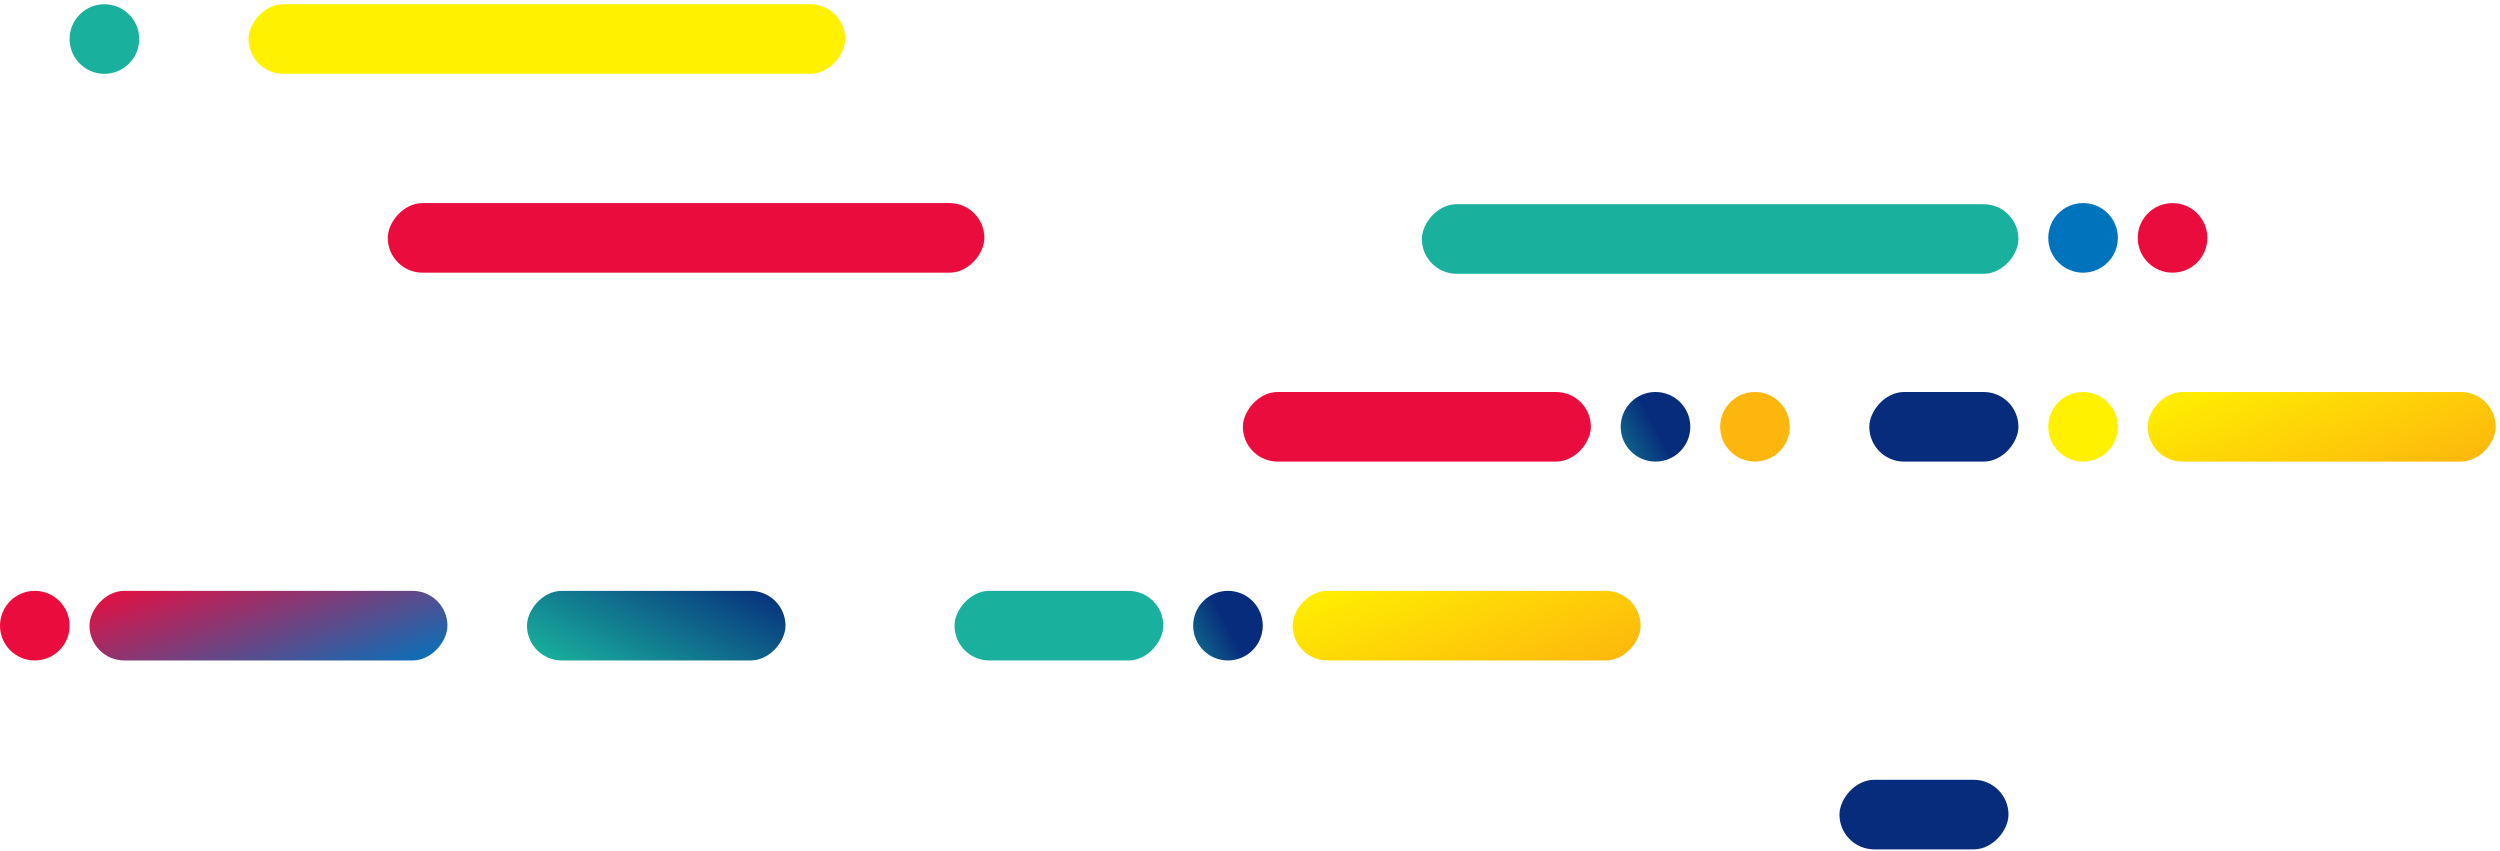 <svg width="558" height="190" viewBox="0 0 558 190" fill="none" xmlns="http://www.w3.org/2000/svg">
<circle r="7.768" transform="matrix(-1 0 0 1 484.914 53.095)" fill="#EB0C3E"/>
<circle r="7.768" transform="matrix(-1 0 0 1 464.94 53.095)" fill="#0073BD"/>
<circle r="7.768" transform="matrix(-1 0 0 1 464.94 95.261)" fill="#FFF100"/>
<circle r="7.768" transform="matrix(-1 0 0 1 391.704 95.261)" fill="#FDB60D"/>
<circle r="7.768" transform="matrix(-1 0 0 1 369.511 95.261)" fill="url(#paint0_linear_124_4657)"/>
<circle r="7.768" transform="matrix(-1 0 0 1 274.082 139.647)" fill="url(#paint1_linear_124_4657)"/>
<circle r="7.768" transform="matrix(-1 0 0 1 7.768 139.647)" fill="#EB0C3E"/>
<circle r="7.768" transform="matrix(-1 0 0 1 23.301 8.709)" fill="#19B19D"/>
<rect width="133.158" height="15.535" rx="7.768" transform="matrix(-1 0 0 1 450.516 45.576)" fill="#19B19D"/>
<rect width="77.675" height="15.535" rx="7.768" transform="matrix(-1 0 0 1 355.085 87.494)" fill="#EB0C3E"/>
<rect width="77.675" height="15.535" rx="7.768" transform="matrix(-1 0 0 1 557.042 87.494)" fill="url(#paint2_linear_124_4657)"/>
<rect width="33.289" height="15.535" rx="7.768" transform="matrix(-1 0 0 1 450.516 87.494)" fill="#072C7C"/>
<rect width="37.728" height="15.535" rx="7.768" transform="matrix(-1 0 0 1 448.296 174.046)" fill="#072C7C"/>
<rect width="46.605" height="15.535" rx="7.768" transform="matrix(-1 0 0 1 259.655 131.88)" fill="#19B19D"/>
<rect width="77.675" height="15.535" rx="7.768" transform="matrix(-1 0 0 1 366.182 131.88)" fill="url(#paint3_linear_124_4657)"/>
<rect width="57.702" height="15.535" rx="7.768" transform="matrix(-1 0 0 1 175.322 131.88)" fill="url(#paint4_linear_124_4657)"/>
<rect width="79.895" height="15.535" rx="7.768" transform="matrix(-1 0 0 1 99.866 131.88)" fill="url(#paint5_linear_124_4657)"/>
<rect width="133.158" height="15.535" rx="7.768" transform="matrix(-1 0 0 1 219.709 45.327)" fill="#EB0C3E"/>
<rect width="133.158" height="15.535" rx="7.768" transform="matrix(-1 0 0 1 188.639 0.941)" fill="#FFF100"/>
<defs>
<linearGradient id="paint0_linear_124_4657" x1="0" y1="0" x2="17.82" y2="9.657" gradientUnits="userSpaceOnUse">
<stop stop-color="#072C7C"/>
<stop offset="1" stop-color="#19B19D"/>
</linearGradient>
<linearGradient id="paint1_linear_124_4657" x1="0" y1="0" x2="17.82" y2="9.657" gradientUnits="userSpaceOnUse">
<stop stop-color="#072C7C"/>
<stop offset="1" stop-color="#19B19D"/>
</linearGradient>
<linearGradient id="paint2_linear_124_4657" x1="77.675" y1="8.33944e-07" x2="62.748" y2="38.71" gradientUnits="userSpaceOnUse">
<stop stop-color="#FFF100"/>
<stop offset="1" stop-color="#FDB60D"/>
</linearGradient>
<linearGradient id="paint3_linear_124_4657" x1="77.675" y1="8.33944e-07" x2="62.748" y2="38.71" gradientUnits="userSpaceOnUse">
<stop stop-color="#FFF100"/>
<stop offset="1" stop-color="#FDB60D"/>
</linearGradient>
<linearGradient id="paint4_linear_124_4657" x1="0" y1="0" x2="16.952" y2="34.12" gradientUnits="userSpaceOnUse">
<stop stop-color="#072C7C"/>
<stop offset="1" stop-color="#19B19D"/>
</linearGradient>
<linearGradient id="paint5_linear_124_4657" x1="79.895" y1="-8.33944e-07" x2="66.318" y2="38.763" gradientUnits="userSpaceOnUse">
<stop stop-color="#EC0C3E"/>
<stop offset="1" stop-color="#0073BD"/>
</linearGradient>
</defs>
</svg>

